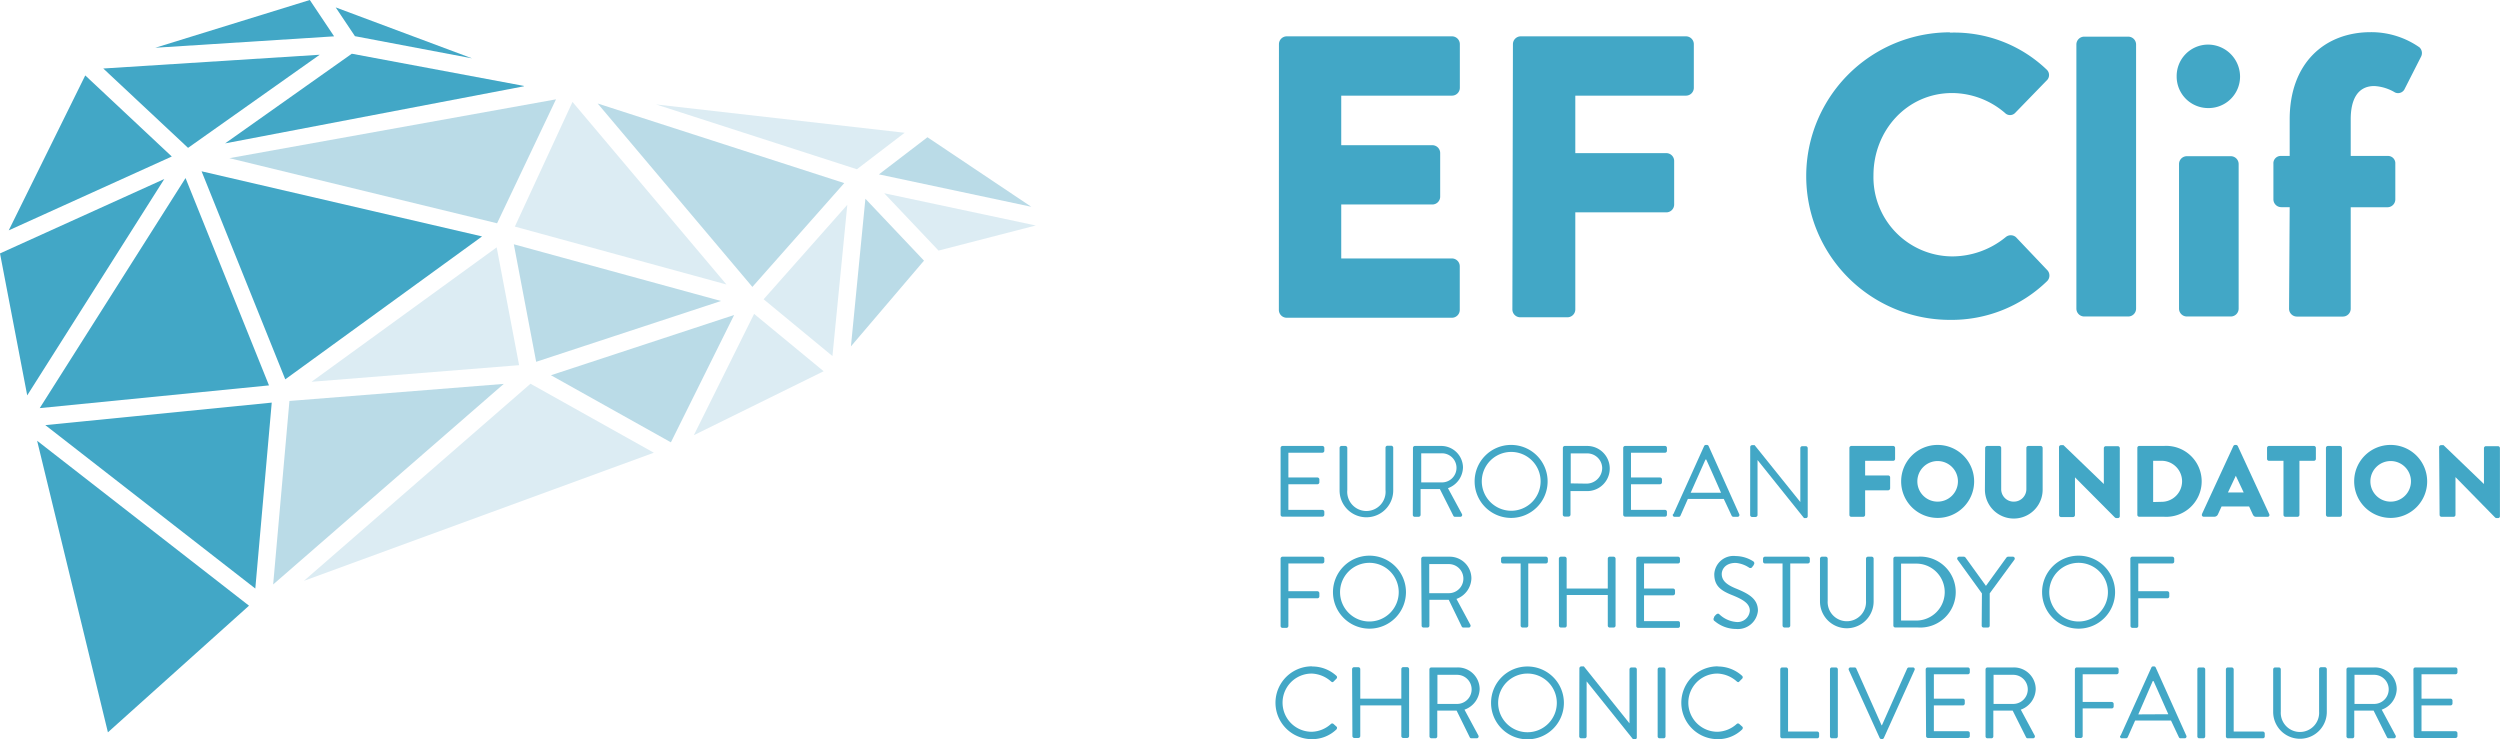 <svg id="Capa_1" data-name="Capa 1" xmlns="http://www.w3.org/2000/svg" viewBox="0 0 317.86 94"><defs><style>.cls-1{fill:#42a7c6;}.cls-2{fill:#badbe7;}.cls-3{fill:#dcecf3;}</style></defs><path class="cls-1" d="M543.41,498.79a1,1,0,0,1,1-1h21a1,1,0,0,1,1,1v5.54a1,1,0,0,1-1,1H551.33v6.3h11.58a1,1,0,0,1,1,1v5.54a1,1,0,0,1-1,1H551.33v6.86H565.4a1,1,0,0,1,1,1v5.54a1,1,0,0,1-1,1h-21a1,1,0,0,1-1-1Z" transform="translate(-380.8 -493.17)"/><path class="cls-1" d="M573.16,498.79a1,1,0,0,1,1-1h21a1,1,0,0,1,1,1v5.54a1,1,0,0,1-1,1H581.09v7.31h11.57a1,1,0,0,1,1,1v5.53a1,1,0,0,1-1,1H581.09v12.34a1,1,0,0,1-1,1h-6a1,1,0,0,1-1-1Z" transform="translate(-380.8 -493.17)"/><path class="cls-1" d="M628.71,497.32A17,17,0,0,1,641,502a.94.94,0,0,1,0,1.42l-4,4.12a.9.9,0,0,1-1.27,0A10.36,10.36,0,0,0,629,505c-5.74,0-10,4.77-10,10.46a10.07,10.07,0,0,0,10,10.31,10.77,10.77,0,0,0,6.8-2.44,1,1,0,0,1,1.32,0l4,4.21a1,1,0,0,1-.05,1.38,17.42,17.42,0,0,1-12.34,4.92,18.28,18.28,0,1,1,0-36.56" transform="translate(-380.8 -493.17)"/><path class="cls-1" d="M265,4.66h5.59a1,1,0,0,1,1,1V39.24a1,1,0,0,1-1,1H265a1,1,0,0,1-1-1V5.62A1,1,0,0,1,265,4.66Z"/><path class="cls-1" d="M657.55,502.91a4,4,0,0,1,4-4.07,4.08,4.08,0,0,1,4.06,4.07,4,4,0,0,1-4.06,4,4,4,0,0,1-4-4m.3,11.12a1,1,0,0,1,1-1h5.58a1,1,0,0,1,1,1v18.38a1,1,0,0,1-1,1h-5.58a1,1,0,0,1-1-1Z" transform="translate(-380.8 -493.17)"/><path class="cls-1" d="M671.92,519.51h-1.07a1,1,0,0,1-1-1V514a.93.93,0,0,1,1-1h1.07v-4.67c0-7.11,4.42-11.07,10.31-11.07a10.71,10.71,0,0,1,6.19,1.93,1,1,0,0,1,.21,1.17l-2.14,4.21a.93.93,0,0,1-1.17.36,5.72,5.72,0,0,0-2.64-.82c-2.13,0-3,1.73-3,4.22v4.67h4.67a.93.93,0,0,1,1,1v4.52a1,1,0,0,1-1,1h-4.67v12.9a1,1,0,0,1-1,1h-5.84a1,1,0,0,1-1-1Z" transform="translate(-380.8 -493.17)"/><path class="cls-1" d="M543.62,550.12a.25.25,0,0,1,.24-.25h5.07a.25.25,0,0,1,.25.25v.37a.25.25,0,0,1-.25.24h-4.32v3.15h3.69a.25.25,0,0,1,.25.24v.37a.25.25,0,0,1-.25.25h-3.69V558h4.32a.25.25,0,0,1,.25.24v.38a.25.25,0,0,1-.25.24h-5.07a.24.24,0,0,1-.24-.24Z" transform="translate(-380.8 -493.17)"/><path class="cls-1" d="M551.12,550.12a.25.25,0,0,1,.24-.25h.49a.25.25,0,0,1,.25.25v5.36a2.44,2.44,0,1,0,4.86,0v-5.39a.25.25,0,0,1,.24-.25h.49a.26.26,0,0,1,.25.25v5.44a3.41,3.41,0,1,1-6.82,0Z" transform="translate(-380.8 -493.17)"/><path class="cls-1" d="M560.45,550.12a.25.25,0,0,1,.24-.25H564a2.77,2.77,0,0,1,2.81,2.74,2.88,2.88,0,0,1-1.91,2.63l1.77,3.27a.24.24,0,0,1-.22.37h-.66a.22.22,0,0,1-.2-.12l-1.72-3.41h-2.45v3.29a.26.26,0,0,1-.25.24h-.5a.24.24,0,0,1-.24-.24ZM564,554.5a1.85,1.85,0,1,0,0-3.69h-2.5v3.69Z" transform="translate(-380.8 -493.17)"/><path class="cls-1" d="M572.91,549.74a4.64,4.64,0,1,1-4.62,4.65,4.63,4.63,0,0,1,4.62-4.65m0,8.37a3.74,3.74,0,1,0-3.71-3.72,3.75,3.75,0,0,0,3.71,3.72" transform="translate(-380.8 -493.17)"/><path class="cls-1" d="M579.51,550.11a.25.25,0,0,1,.25-.24h2.84a2.87,2.87,0,1,1,0,5.74h-2.12v3a.25.25,0,0,1-.24.24h-.49a.25.25,0,0,1-.25-.24Zm3,4.55a2,2,0,0,0,2-2,1.9,1.9,0,0,0-2-1.84h-2v3.81Z" transform="translate(-380.8 -493.17)"/><path class="cls-1" d="M587.18,550.12a.25.25,0,0,1,.25-.25h5.07a.25.25,0,0,1,.24.25v.37a.24.24,0,0,1-.24.24h-4.33v3.15h3.69a.25.25,0,0,1,.25.24v.37a.25.25,0,0,1-.25.25h-3.69V558h4.33a.24.24,0,0,1,.24.24v.38a.24.24,0,0,1-.24.24h-5.07a.25.25,0,0,1-.25-.24Z" transform="translate(-380.8 -493.17)"/><path class="cls-1" d="M593.56,558.54l3.91-8.66a.25.25,0,0,1,.22-.14h.13a.24.24,0,0,1,.22.14l3.89,8.66a.23.23,0,0,1-.22.34h-.52a.26.26,0,0,1-.22-.14l-1-2.13h-4.57l-.94,2.13a.23.23,0,0,1-.21.14h-.52a.23.23,0,0,1-.22-.34m6.11-2.72c-.62-1.41-1.24-2.82-1.88-4.22h-.1l-1.88,4.22Z" transform="translate(-380.8 -493.17)"/><path class="cls-1" d="M603.33,550a.24.24,0,0,1,.24-.23h.32L609.7,557h0v-6.85a.25.25,0,0,1,.25-.25h.45a.25.25,0,0,1,.24.25v8.66a.23.23,0,0,1-.24.23h-.23l-5.91-7.38h0v7a.25.25,0,0,1-.25.24h-.45a.25.25,0,0,1-.24-.24Z" transform="translate(-380.8 -493.17)"/><path class="cls-1" d="M615.94,550.12a.25.25,0,0,1,.24-.25h5.33a.25.25,0,0,1,.24.25v1.4a.24.24,0,0,1-.24.24h-3.57v1.86h2.94a.25.25,0,0,1,.24.24v1.4a.26.26,0,0,1-.24.25h-2.94v3.13a.25.25,0,0,1-.24.24h-1.52a.24.24,0,0,1-.24-.24Z" transform="translate(-380.8 -493.17)"/><path class="cls-1" d="M627.14,549.74a4.64,4.64,0,1,1-4.62,4.65,4.63,4.63,0,0,1,4.62-4.65m0,7.21a2.58,2.58,0,1,0-2.56-2.56,2.57,2.57,0,0,0,2.56,2.56" transform="translate(-380.8 -493.17)"/><path class="cls-1" d="M633.2,550.12a.26.26,0,0,1,.25-.25H635a.25.25,0,0,1,.24.25v5.21a1.58,1.58,0,0,0,1.59,1.62,1.59,1.59,0,0,0,1.61-1.62v-5.21a.25.25,0,0,1,.24-.25h1.58a.26.26,0,0,1,.25.25v5.31a3.67,3.67,0,0,1-7.34,0Z" transform="translate(-380.8 -493.17)"/><path class="cls-1" d="M642.59,550a.25.25,0,0,1,.25-.23h.32l5.13,4.94h0v-4.56a.25.25,0,0,1,.24-.25h1.55a.26.26,0,0,1,.24.25v8.66a.24.24,0,0,1-.24.23h-.21a.36.36,0,0,1-.17-.07l-5.08-5.11h0v4.81a.25.25,0,0,1-.25.24h-1.53a.25.25,0,0,1-.24-.24Z" transform="translate(-380.8 -493.17)"/><path class="cls-1" d="M652.55,550.11a.24.24,0,0,1,.23-.24h3.14a4.51,4.51,0,1,1,0,9h-3.14a.24.24,0,0,1-.23-.25Zm3.24,6.86a2.61,2.61,0,0,0,0-5.21h-1.23V557Z" transform="translate(-380.8 -493.17)"/><path class="cls-1" d="M660.76,558.54l4-8.66a.28.28,0,0,1,.21-.14h.13a.28.28,0,0,1,.22.14l4,8.66a.23.23,0,0,1-.22.34h-1.43c-.23,0-.33-.08-.45-.32l-.46-1h-3.5l-.46,1a.5.5,0,0,1-.47.31H661a.23.23,0,0,1-.22-.34m5.29-2.75-1-2.12h0l-1,2.12Z" transform="translate(-380.8 -493.17)"/><path class="cls-1" d="M671.13,551.76h-1.84a.25.25,0,0,1-.25-.24v-1.4a.25.25,0,0,1,.25-.25H675a.25.25,0,0,1,.25.25v1.4a.25.25,0,0,1-.25.24h-1.84v6.88a.25.25,0,0,1-.24.24h-1.55a.25.25,0,0,1-.24-.24Z" transform="translate(-380.8 -493.17)"/><rect class="cls-1" x="295.73" y="56.7" width="2.03" height="9.01" rx="0.24"/><path class="cls-1" d="M684.74,549.74a4.64,4.64,0,1,1-4.62,4.65,4.62,4.62,0,0,1,4.62-4.65m0,7.21a2.58,2.58,0,1,0-2.56-2.56,2.57,2.57,0,0,0,2.56,2.56" transform="translate(-380.8 -493.17)"/><path class="cls-1" d="M690.92,550a.24.24,0,0,1,.24-.23h.32l5.14,4.94h0v-4.56a.25.25,0,0,1,.24-.25h1.55a.25.25,0,0,1,.24.25v8.66a.23.23,0,0,1-.24.23h-.21a.29.29,0,0,1-.16-.07L693,553.83h0v4.81a.25.25,0,0,1-.25.24h-1.53a.25.25,0,0,1-.24-.24Z" transform="translate(-380.8 -493.17)"/><path class="cls-1" d="M543.62,564.2a.25.25,0,0,1,.24-.25h5.07a.25.25,0,0,1,.25.25v.37a.25.25,0,0,1-.25.24h-4.32v3.53h3.69a.26.26,0,0,1,.25.24V569a.25.25,0,0,1-.25.24h-3.69v3.52a.25.25,0,0,1-.24.24h-.51a.24.24,0,0,1-.24-.24Z" transform="translate(-380.8 -493.17)"/><path class="cls-1" d="M554.9,563.82a4.64,4.64,0,1,1-4.62,4.65,4.64,4.64,0,0,1,4.62-4.65m0,8.37a3.73,3.73,0,1,0-3.72-3.72,3.73,3.73,0,0,0,3.72,3.72" transform="translate(-380.8 -493.17)"/><path class="cls-1" d="M561.5,564.2a.25.25,0,0,1,.24-.25h3.34a2.76,2.76,0,0,1,2.8,2.74,2.87,2.87,0,0,1-1.9,2.63l1.76,3.27a.24.24,0,0,1-.22.37h-.65a.23.23,0,0,1-.21-.11L565,569.43h-2.46v3.29a.24.24,0,0,1-.24.24h-.51a.24.24,0,0,1-.24-.24Zm3.51,4.39a1.85,1.85,0,1,0,0-3.7h-2.49v3.7Z" transform="translate(-380.8 -493.17)"/><path class="cls-1" d="M574.14,564.81H571.9a.24.24,0,0,1-.25-.24v-.37a.25.25,0,0,1,.25-.25h5.45a.25.25,0,0,1,.25.25v.37a.25.25,0,0,1-.25.24h-2.24v7.91a.25.25,0,0,1-.24.24h-.49a.25.25,0,0,1-.24-.24Z" transform="translate(-380.8 -493.17)"/><path class="cls-1" d="M579,564.2a.26.26,0,0,1,.24-.25h.51a.25.25,0,0,1,.24.25V568h5.23V564.2a.25.25,0,0,1,.24-.25h.5a.26.26,0,0,1,.25.25v8.52a.25.25,0,0,1-.25.24h-.5a.24.24,0,0,1-.24-.24v-3.9H580v3.9a.24.24,0,0,1-.24.24h-.51a.25.25,0,0,1-.24-.24Z" transform="translate(-380.8 -493.17)"/><path class="cls-1" d="M588.84,564.2a.25.25,0,0,1,.24-.25h5.08a.25.25,0,0,1,.24.25v.37a.24.24,0,0,1-.24.24h-4.33V568h3.69a.25.25,0,0,1,.25.24v.37a.25.25,0,0,1-.25.25h-3.69v3.28h4.33a.24.24,0,0,1,.24.24v.38a.24.24,0,0,1-.24.24h-5.08a.24.24,0,0,1-.24-.24Z" transform="translate(-380.8 -493.17)"/><path class="cls-1" d="M598.73,571.61c.07-.08.13-.17.2-.24s.27-.27.45-.12a3.54,3.54,0,0,0,2.17,1,1.56,1.56,0,0,0,1.73-1.42c0-.89-.78-1.41-2.26-2s-2.26-1.2-2.26-2.67a2.45,2.45,0,0,1,2.74-2.29,4.2,4.2,0,0,1,2.2.66.29.29,0,0,1,.08.44c0,.07-.1.17-.16.24a.29.29,0,0,1-.45.12,3.62,3.62,0,0,0-1.68-.59c-1.37,0-1.78.87-1.78,1.41,0,.86.66,1.37,1.74,1.82,1.74.7,2.86,1.36,2.86,2.85a2.56,2.56,0,0,1-2.78,2.32,4.24,4.24,0,0,1-2.72-1,.29.29,0,0,1-.08-.44" transform="translate(-380.8 -493.17)"/><path class="cls-1" d="M607.44,564.81H605.2a.24.24,0,0,1-.24-.24v-.37a.25.25,0,0,1,.24-.25h5.46a.25.25,0,0,1,.25.25v.37a.25.25,0,0,1-.25.24h-2.24v7.91a.25.25,0,0,1-.24.24h-.49a.26.26,0,0,1-.25-.24Z" transform="translate(-380.8 -493.17)"/><path class="cls-1" d="M612.2,564.2a.26.26,0,0,1,.25-.25h.49a.25.25,0,0,1,.24.25v5.36a2.44,2.44,0,1,0,4.87,0V564.2a.25.25,0,0,1,.24-.25h.49a.25.25,0,0,1,.24.25v5.44a3.41,3.41,0,1,1-6.82,0Z" transform="translate(-380.8 -493.17)"/><path class="cls-1" d="M621.53,564.2a.24.24,0,0,1,.23-.25h2.89a4.51,4.51,0,1,1,0,9h-2.89a.24.24,0,0,1-.23-.24Zm2.91,7.87a3.62,3.62,0,1,0,0-7.24h-1.93v7.24Z" transform="translate(-380.8 -493.17)"/><path class="cls-1" d="M632.79,568.62l-3.1-4.29a.24.24,0,0,1,.2-.38h.61a.3.3,0,0,1,.21.12l2.59,3.59,2.6-3.59a.3.3,0,0,1,.21-.12h.61a.24.24,0,0,1,.2.38l-3.14,4.28v4.11a.24.24,0,0,1-.24.24H633a.24.24,0,0,1-.24-.24Z" transform="translate(-380.8 -493.17)"/><path class="cls-1" d="M645.06,563.82a4.64,4.64,0,1,1-4.62,4.65,4.63,4.63,0,0,1,4.62-4.65m0,8.37a3.73,3.73,0,1,0-3.71-3.72,3.74,3.74,0,0,0,3.71,3.72" transform="translate(-380.8 -493.17)"/><path class="cls-1" d="M651.66,564.2a.25.25,0,0,1,.25-.25H657a.25.25,0,0,1,.24.25v.37a.24.24,0,0,1-.24.24h-4.33v3.53h3.7a.25.25,0,0,1,.24.24V569a.24.24,0,0,1-.24.24h-3.7v3.52a.24.24,0,0,1-.24.24h-.5a.25.25,0,0,1-.25-.24Z" transform="translate(-380.8 -493.17)"/><path class="cls-1" d="M547.61,577.91a4.53,4.53,0,0,1,3.11,1.19.25.25,0,0,1,0,.36l-.35.35c-.11.13-.21.11-.34,0a3.9,3.9,0,0,0-2.46-1,3.7,3.7,0,0,0,0,7.4,3.77,3.77,0,0,0,2.46-1,.24.24,0,0,1,.31,0l.39.35c.1.07.07.25,0,.34a4.44,4.44,0,0,1-3.13,1.25,4.63,4.63,0,1,1,0-9.26" transform="translate(-380.8 -493.17)"/><path class="cls-1" d="M552.71,578.28A.26.26,0,0,1,553,578h.5a.25.25,0,0,1,.25.25V582h5.22v-3.76a.25.25,0,0,1,.24-.25h.51a.26.26,0,0,1,.24.25v8.52a.25.25,0,0,1-.24.24h-.51a.24.24,0,0,1-.24-.24v-3.9h-5.22v3.9a.25.25,0,0,1-.25.24H553a.25.25,0,0,1-.25-.24Z" transform="translate(-380.8 -493.17)"/><path class="cls-1" d="M562.54,578.28a.25.25,0,0,1,.25-.25h3.33a2.77,2.77,0,0,1,2.81,2.75A2.87,2.87,0,0,1,567,583.4l1.76,3.27a.24.24,0,0,1-.21.37h-.66a.23.23,0,0,1-.21-.11L566,583.52h-2.46v3.28a.24.24,0,0,1-.24.24h-.5a.25.25,0,0,1-.25-.24Zm3.52,4.39a1.85,1.85,0,1,0,0-3.7h-2.5v3.7Z" transform="translate(-380.8 -493.17)"/><path class="cls-1" d="M575,577.91a4.63,4.63,0,1,1-4.62,4.64,4.62,4.62,0,0,1,4.62-4.64m0,8.36a3.73,3.73,0,1,0-3.72-3.72,3.73,3.73,0,0,0,3.72,3.72" transform="translate(-380.8 -493.17)"/><path class="cls-1" d="M581.61,578.14a.25.25,0,0,1,.24-.24h.33l5.8,7.24h0v-6.86a.25.25,0,0,1,.24-.25h.45a.25.25,0,0,1,.24.25v8.66a.23.23,0,0,1-.24.23h-.23l-5.91-7.37h0v7a.24.24,0,0,1-.24.24h-.46a.25.25,0,0,1-.24-.24Z" transform="translate(-380.8 -493.17)"/><path class="cls-1" d="M211,84.86h.51a.25.25,0,0,1,.25.25v8.52a.24.24,0,0,1-.24.24H211a.24.24,0,0,1-.24-.24V85.11A.24.24,0,0,1,211,84.86Z"/><path class="cls-1" d="M599.19,577.91a4.57,4.57,0,0,1,3.11,1.19.25.25,0,0,1,0,.36l-.35.35c-.1.13-.2.11-.33,0a3.9,3.9,0,0,0-2.46-1,3.7,3.7,0,0,0,0,7.4,3.77,3.77,0,0,0,2.46-1,.24.24,0,0,1,.31,0l.39.35c.1.07.07.25,0,.34a4.4,4.4,0,0,1-3.12,1.25,4.63,4.63,0,1,1,0-9.26" transform="translate(-380.8 -493.17)"/><path class="cls-1" d="M607.15,578.28a.25.25,0,0,1,.24-.25h.51a.26.26,0,0,1,.24.25v7.9h3.7a.25.25,0,0,1,.25.25v.37a.24.24,0,0,1-.25.24h-4.45a.24.24,0,0,1-.24-.24Z" transform="translate(-380.8 -493.17)"/><path class="cls-1" d="M232.91,84.86h.51a.25.25,0,0,1,.25.25v8.52a.24.24,0,0,1-.24.24h-.52a.24.24,0,0,1-.24-.24V85.11A.24.24,0,0,1,232.91,84.86Z"/><path class="cls-1" d="M615.87,578.37a.23.23,0,0,1,.22-.34h.51a.23.23,0,0,1,.22.15l3.21,7.2h.05l3.2-7.2a.26.26,0,0,1,.22-.15H624a.23.23,0,0,1,.22.34L620.32,587a.25.25,0,0,1-.21.14H620a.28.28,0,0,1-.21-.14Z" transform="translate(-380.8 -493.17)"/><path class="cls-1" d="M625.64,578.28a.25.25,0,0,1,.24-.25H631a.25.25,0,0,1,.25.25v.37a.25.25,0,0,1-.25.25h-4.32V582h3.69a.24.24,0,0,1,.24.24v.37a.25.25,0,0,1-.24.25h-3.69v3.28H631a.25.25,0,0,1,.25.25v.37a.25.25,0,0,1-.25.24h-5.07a.24.24,0,0,1-.24-.24Z" transform="translate(-380.8 -493.17)"/><path class="cls-1" d="M633.25,578.28a.25.25,0,0,1,.25-.25h3.33a2.77,2.77,0,0,1,2.8,2.75,2.86,2.86,0,0,1-1.9,2.62l1.76,3.27a.24.24,0,0,1-.21.37h-.66a.23.23,0,0,1-.21-.11l-1.71-3.41h-2.46v3.28a.24.24,0,0,1-.24.24h-.5a.24.24,0,0,1-.25-.24Zm3.52,4.39a1.85,1.85,0,1,0,0-3.7h-2.5v3.7Z" transform="translate(-380.8 -493.17)"/><path class="cls-1" d="M644.61,578.28a.25.25,0,0,1,.25-.25h5.07a.25.25,0,0,1,.24.25v.37a.25.25,0,0,1-.24.25H645.6v3.52h3.7a.25.25,0,0,1,.24.25V583a.24.24,0,0,1-.24.24h-3.7v3.52a.24.24,0,0,1-.24.24h-.5a.25.25,0,0,1-.25-.24Z" transform="translate(-380.8 -493.17)"/><path class="cls-1" d="M650.42,586.71l3.91-8.66a.23.23,0,0,1,.22-.15h.12a.23.23,0,0,1,.22.15l3.89,8.66a.23.23,0,0,1-.22.33h-.51a.23.23,0,0,1-.22-.14l-1-2.12h-4.56l-.94,2.12a.26.26,0,0,1-.22.14h-.52a.22.22,0,0,1-.21-.33m6.11-2.73c-.63-1.4-1.25-2.82-1.88-4.22h-.1L652.67,584Z" transform="translate(-380.8 -493.17)"/><path class="cls-1" d="M279.62,84.86h.51a.25.25,0,0,1,.25.25v8.52a.24.24,0,0,1-.24.24h-.52a.24.24,0,0,1-.24-.24V85.11A.24.24,0,0,1,279.62,84.86Z"/><path class="cls-1" d="M663.81,578.28a.25.25,0,0,1,.24-.25h.51a.26.26,0,0,1,.24.25v7.9h3.7a.25.25,0,0,1,.25.25v.37a.24.24,0,0,1-.25.24h-4.45a.24.24,0,0,1-.24-.24Z" transform="translate(-380.8 -493.17)"/><path class="cls-1" d="M669.82,578.28a.25.25,0,0,1,.24-.25h.49a.25.25,0,0,1,.24.25v5.36a2.44,2.44,0,1,0,4.87,0v-5.39a.25.25,0,0,1,.24-.25h.49a.26.26,0,0,1,.25.25v5.44a3.41,3.41,0,1,1-6.82,0Z" transform="translate(-380.8 -493.17)"/><path class="cls-1" d="M679.14,578.28a.25.25,0,0,1,.25-.25h3.33a2.77,2.77,0,0,1,2.81,2.75,2.87,2.87,0,0,1-1.91,2.62l1.76,3.27a.24.24,0,0,1-.21.37h-.66a.24.24,0,0,1-.21-.11l-1.71-3.41h-2.46v3.28a.24.24,0,0,1-.24.24h-.5a.25.25,0,0,1-.25-.24Zm3.52,4.39a1.85,1.85,0,1,0,0-3.7h-2.5v3.7Z" transform="translate(-380.8 -493.17)"/><path class="cls-1" d="M687.65,578.28a.25.25,0,0,1,.24-.25H693a.25.25,0,0,1,.25.25v.37a.25.25,0,0,1-.25.25h-4.32V582h3.69a.25.25,0,0,1,.25.24v.37a.25.25,0,0,1-.25.25h-3.69v3.28H693a.25.25,0,0,1,.25.25v.37a.24.24,0,0,1-.25.24h-5.07a.24.24,0,0,1-.24-.24Z" transform="translate(-380.8 -493.17)"/><polygon class="cls-1" points="21.84 19.9 10.84 9.59 1.11 29.29 21.84 19.9"/><polygon class="cls-1" points="20.89 22.76 0 32.22 3.46 50.27 20.89 22.76"/><path class="cls-1" d="M447.39,504.09,425.53,500l-16.11,11.4,38-7.26" transform="translate(-380.8 -493.17)"/><polygon class="cls-2" points="70.69 12.63 29.16 20.11 63.2 28.39 70.69 12.63"/><polygon class="cls-1" points="19.75 6.07 42.48 4.62 39.39 0 19.75 6.07"/><polygon class="cls-1" points="61.29 30.06 25.63 21.78 36.27 48.23 61.29 30.06"/><polygon class="cls-1" points="34.55 51.19 5.76 54.05 32.46 74.83 34.55 51.19"/><polygon class="cls-2" points="64.05 48.81 36.8 50.98 34.73 74.31 64.05 48.81"/><polygon class="cls-2" points="91.67 38.27 65.33 31.06 68.17 46 91.67 38.27"/><polygon class="cls-2" points="93.34 40.05 70.05 47.71 85.3 56.24 93.34 40.05"/><polygon class="cls-1" points="31.66 77.01 4.72 56.04 13.72 93.11 31.66 77.01"/><polygon class="cls-1" points="60.02 7.42 42.68 0.94 45.13 4.6 60.02 7.42"/><polygon class="cls-1" points="40.65 6.96 13.13 8.71 23.91 18.8 40.65 6.96"/><polygon class="cls-1" points="5.05 51.89 34.2 49 23.59 22.64 5.05 51.89"/><polygon class="cls-3" points="83.13 57.56 67.45 48.79 38.64 73.85 83.13 57.56"/><polygon class="cls-3" points="39.61 48.54 66 46.43 63.15 31.45 39.61 48.54"/><polygon class="cls-3" points="92.36 36.17 72.79 12.96 65.46 28.81 92.36 36.17"/><polygon class="cls-3" points="115.02 16.88 83.42 13.28 108.95 21.52 115.02 16.88"/><polygon class="cls-2" points="107.34 23.28 75.99 13.16 95.66 36.48 107.34 23.28"/><polygon class="cls-3" points="107.73 26.04 97.09 38.05 105.84 45.27 107.73 26.04"/><polygon class="cls-3" points="104.72 47.2 95.88 39.91 88.22 55.33 104.72 47.2"/><polygon class="cls-3" points="131.69 28.67 112.42 24.57 119.33 31.86 131.69 28.67"/><polygon class="cls-2" points="131.12 26.29 117.92 17.45 111.75 22.17 131.12 26.29"/><polygon class="cls-2" points="117.48 33.14 110.03 25.27 108.19 44.04 117.48 33.14"/></svg>